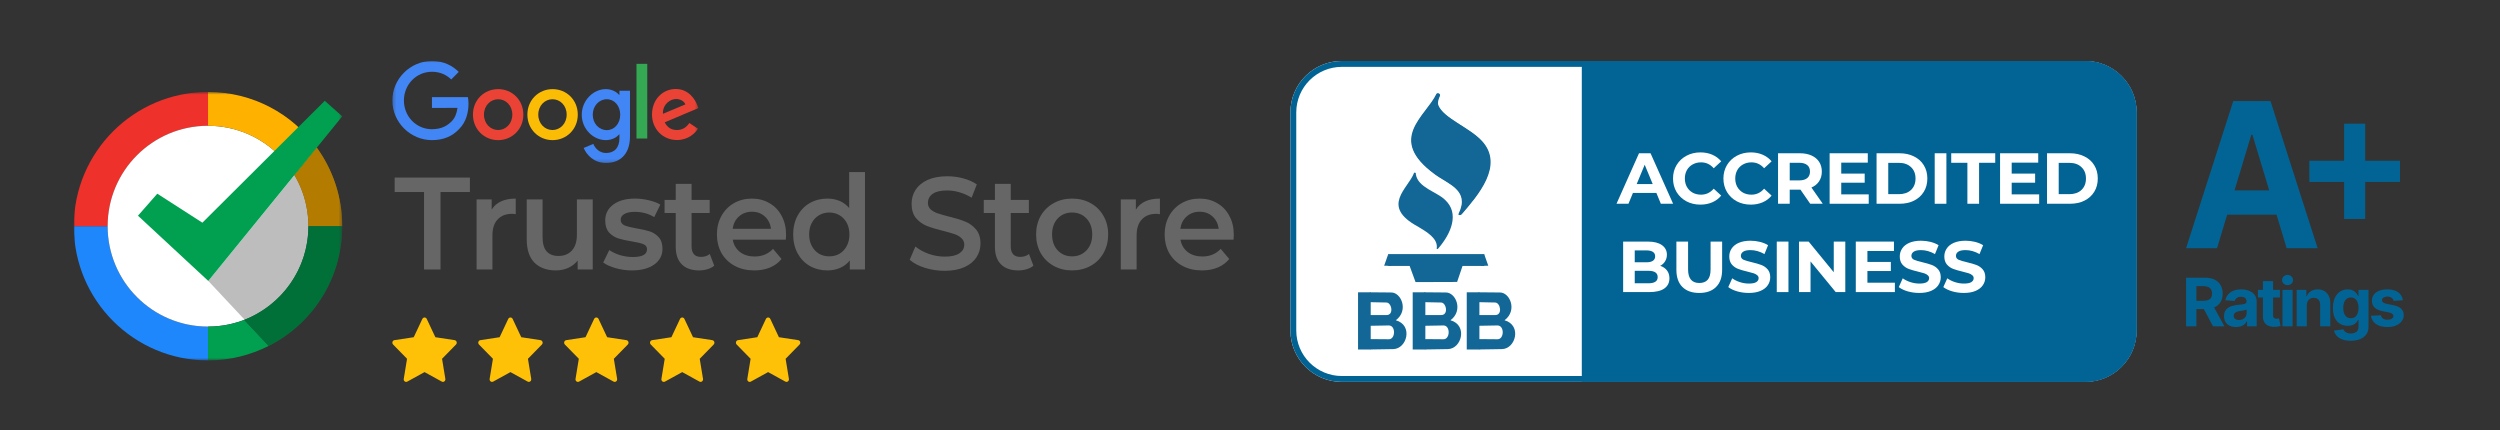 <svg width="779" height="134" viewBox="0 0 779 134" fill="none" xmlns="http://www.w3.org/2000/svg">
<rect x="0" y="0" width="779" height="134" fill="#333333" stroke="none"/>
<path d="M132.133 59.834H122.977V55.334H146.42V59.834H137.264V83.974H132.133V59.834Z" fill="#666666"/>
<path d="M153.203 65.317C154.624 63.025 157.124 61.88 160.702 61.88V66.749C160.281 66.667 159.899 66.626 159.557 66.626C157.636 66.626 156.137 67.213 155.058 68.385C153.979 69.531 153.44 71.195 153.44 73.377V83.974H148.507V62.125H153.203V65.317Z" fill="#666666"/>
<path d="M184.694 62.125V83.974H179.997V81.192C179.208 82.174 178.222 82.938 177.038 83.483C175.854 84.002 174.577 84.26 173.209 84.26C170.394 84.26 168.171 83.456 166.54 81.847C164.935 80.21 164.132 77.796 164.132 74.605V62.125H169.065V73.909C169.065 75.873 169.487 77.346 170.328 78.328C171.197 79.282 172.42 79.76 173.999 79.76C175.762 79.76 177.156 79.201 178.182 78.082C179.235 76.937 179.761 75.3 179.761 73.172V62.125H184.694Z" fill="#666666"/>
<path d="M196.876 84.26C195.166 84.26 193.495 84.029 191.864 83.565C190.233 83.101 188.93 82.515 187.957 81.806L189.851 77.919C190.798 78.573 191.93 79.105 193.245 79.515C194.587 79.896 195.903 80.087 197.192 80.087C200.139 80.087 201.612 79.282 201.612 77.673C201.612 76.91 201.231 76.377 200.467 76.078C199.731 75.778 198.534 75.491 196.876 75.218C195.139 74.945 193.719 74.632 192.614 74.277C191.535 73.922 190.588 73.309 189.772 72.436C188.983 71.536 188.588 70.295 188.588 68.713C188.588 66.64 189.417 64.99 191.075 63.762C192.758 62.508 195.021 61.88 197.863 61.88C199.31 61.88 200.757 62.057 202.204 62.412C203.651 62.739 204.835 63.189 205.756 63.762L203.862 67.649C202.072 66.558 200.06 66.013 197.823 66.013C196.376 66.013 195.271 66.244 194.508 66.708C193.771 67.145 193.403 67.731 193.403 68.468C193.403 69.285 193.798 69.872 194.587 70.227C195.403 70.554 196.652 70.868 198.336 71.168C200.02 71.44 201.401 71.754 202.48 72.109C203.559 72.463 204.48 73.063 205.243 73.909C206.032 74.755 206.427 75.955 206.427 77.51C206.427 79.555 205.572 81.192 203.862 82.42C202.151 83.647 199.823 84.26 196.876 84.26Z" fill="#666666"/>
<path d="M222.555 82.787C221.976 83.279 221.266 83.647 220.424 83.892C219.608 84.138 218.739 84.26 217.819 84.26C215.503 84.26 213.714 83.633 212.451 82.378C211.188 81.124 210.557 79.296 210.557 76.896V66.381H207.084V62.289H210.557V57.297H215.49V62.289H221.134V66.381H215.49V76.773C215.49 77.837 215.74 78.655 216.24 79.228C216.74 79.774 217.463 80.046 218.411 80.046C219.516 80.046 220.437 79.746 221.173 79.146L222.555 82.787Z" fill="#666666"/>
<path d="M244.942 73.172C244.942 73.527 244.915 74.032 244.863 74.686H228.326C228.616 76.296 229.366 77.578 230.576 78.532C231.813 79.46 233.339 79.924 235.154 79.924C237.47 79.924 239.377 79.132 240.877 77.55L243.521 80.701C242.574 81.874 241.377 82.76 239.93 83.36C238.482 83.96 236.851 84.26 235.036 84.26C232.72 84.26 230.681 83.783 228.919 82.829C227.156 81.874 225.787 80.551 224.814 78.86C223.867 77.141 223.393 75.205 223.393 73.05C223.393 70.922 223.854 69.013 224.775 67.322C225.722 65.603 227.024 64.267 228.682 63.312C230.339 62.358 232.208 61.88 234.286 61.88C236.338 61.88 238.167 62.358 239.772 63.312C241.403 64.24 242.666 65.562 243.56 67.281C244.481 68.972 244.942 70.936 244.942 73.172ZM234.286 65.972C232.707 65.972 231.366 66.463 230.26 67.445C229.182 68.399 228.524 69.681 228.287 71.29H240.245C240.035 69.708 239.39 68.426 238.312 67.445C237.233 66.463 235.891 65.972 234.286 65.972Z" fill="#666666"/>
<path d="M269.532 53.615V83.974H264.796V81.151C263.981 82.188 262.968 82.965 261.757 83.483C260.573 84.002 259.258 84.26 257.811 84.26C255.785 84.26 253.956 83.797 252.325 82.87C250.72 81.942 249.457 80.633 248.536 78.942C247.615 77.223 247.155 75.259 247.155 73.05C247.155 70.84 247.615 68.89 248.536 67.199C249.457 65.508 250.72 64.198 252.325 63.271C253.956 62.344 255.785 61.88 257.811 61.88C259.205 61.88 260.481 62.125 261.639 62.616C262.796 63.108 263.783 63.844 264.599 64.826V53.615H269.532ZM258.403 79.882C259.587 79.882 260.652 79.61 261.6 79.064C262.546 78.492 263.296 77.687 263.849 76.65C264.401 75.614 264.678 74.414 264.678 73.05C264.678 71.686 264.401 70.486 263.849 69.449C263.296 68.413 262.546 67.622 261.6 67.076C260.652 66.503 259.587 66.217 258.403 66.217C257.219 66.217 256.153 66.503 255.206 67.076C254.259 67.622 253.509 68.413 252.956 69.449C252.404 70.486 252.128 71.686 252.128 73.05C252.128 74.414 252.404 75.614 252.956 76.65C253.509 77.687 254.259 78.492 255.206 79.064C256.153 79.61 257.219 79.882 258.403 79.882Z" fill="#666666"/>
<path d="M294.352 84.383C292.221 84.383 290.156 84.07 288.156 83.442C286.183 82.815 284.617 81.983 283.46 80.946L285.236 76.814C286.367 77.741 287.748 78.505 289.38 79.105C291.037 79.678 292.695 79.965 294.352 79.965C296.405 79.965 297.931 79.623 298.93 78.942C299.956 78.26 300.47 77.359 300.47 76.241C300.47 75.423 300.18 74.754 299.601 74.236C299.049 73.691 298.338 73.268 297.47 72.968C296.602 72.668 295.418 72.327 293.918 71.945C291.813 71.427 290.103 70.909 288.788 70.39C287.498 69.872 286.38 69.067 285.433 67.976C284.512 66.858 284.052 65.358 284.052 63.476C284.052 61.894 284.459 60.462 285.275 59.179C286.117 57.87 287.367 56.834 289.024 56.07C290.708 55.306 292.761 54.924 295.181 54.924C296.865 54.924 298.523 55.142 300.154 55.579C301.785 56.015 303.193 56.643 304.377 57.461L302.759 61.594C301.549 60.857 300.285 60.298 298.97 59.916C297.654 59.534 296.378 59.343 295.142 59.343C293.116 59.343 291.603 59.698 290.603 60.407C289.63 61.116 289.143 62.057 289.143 63.23C289.143 64.048 289.419 64.717 289.972 65.235C290.55 65.753 291.274 66.162 292.142 66.462C293.01 66.762 294.194 67.103 295.694 67.485C297.746 67.976 299.43 68.495 300.746 69.04C302.061 69.558 303.179 70.363 304.1 71.454C305.048 72.545 305.521 74.018 305.521 75.873C305.521 77.455 305.1 78.887 304.258 80.169C303.443 81.451 302.193 82.474 300.509 83.238C298.825 84.002 296.773 84.383 294.352 84.383Z" fill="#666666"/>
<path d="M322.014 82.787C321.435 83.279 320.725 83.647 319.883 83.892C319.068 84.138 318.199 84.26 317.278 84.26C314.963 84.26 313.174 83.633 311.911 82.378C310.648 81.124 310.016 79.296 310.016 76.896V66.381H306.543V62.289H310.016V57.297H314.95V62.289H320.594V66.381H314.95V76.773C314.95 77.837 315.2 78.655 315.7 79.228C316.2 79.774 316.923 80.046 317.87 80.046C318.975 80.046 319.896 79.746 320.633 79.146L322.014 82.787Z" fill="#666666"/>
<path d="M334.061 84.26C331.93 84.26 330.009 83.783 328.299 82.829C326.589 81.874 325.247 80.551 324.274 78.86C323.327 77.141 322.853 75.205 322.853 73.05C322.853 70.895 323.327 68.972 324.274 67.281C325.247 65.59 326.589 64.267 328.299 63.312C330.009 62.358 331.93 61.88 334.061 61.88C336.219 61.88 338.153 62.358 339.863 63.312C341.573 64.267 342.902 65.59 343.849 67.281C344.823 68.972 345.309 70.895 345.309 73.05C345.309 75.205 344.823 77.141 343.849 78.86C342.902 80.551 341.573 81.874 339.863 82.829C338.153 83.783 336.219 84.26 334.061 84.26ZM334.061 79.882C335.877 79.882 337.376 79.255 338.561 78C339.745 76.746 340.337 75.095 340.337 73.05C340.337 71.004 339.745 69.354 338.561 68.099C337.376 66.844 335.877 66.217 334.061 66.217C332.246 66.217 330.746 66.844 329.562 68.099C328.405 69.354 327.826 71.004 327.826 73.05C327.826 75.095 328.405 76.746 329.562 78C330.746 79.255 332.246 79.882 334.061 79.882Z" fill="#666666"/>
<path d="M353.934 65.317C355.355 63.025 357.854 61.88 361.433 61.88V66.749C361.012 66.667 360.63 66.626 360.288 66.626C358.368 66.626 356.868 67.213 355.789 68.385C354.71 69.531 354.171 71.195 354.171 73.377V83.974H349.238V62.125H353.934V65.317Z" fill="#666666"/>
<path d="M384.448 73.172C384.448 73.527 384.421 74.032 384.369 74.686H367.832C368.121 76.296 368.872 77.578 370.082 78.532C371.318 79.46 372.845 79.924 374.66 79.924C376.975 79.924 378.883 79.132 380.382 77.55L383.027 80.701C382.08 81.874 380.882 82.76 379.435 83.36C377.988 83.96 376.357 84.26 374.542 84.26C372.226 84.26 370.187 83.783 368.424 82.829C366.661 81.874 365.293 80.551 364.32 78.86C363.373 77.141 362.899 75.205 362.899 73.05C362.899 70.922 363.359 69.013 364.28 67.322C365.228 65.603 366.53 64.267 368.187 63.312C369.845 62.358 371.713 61.88 373.792 61.88C375.844 61.88 377.673 62.358 379.278 63.312C380.909 64.24 382.172 65.562 383.066 67.281C383.987 68.972 384.448 70.936 384.448 73.172ZM373.792 65.972C372.213 65.972 370.871 66.463 369.766 67.445C368.687 68.399 368.029 69.681 367.793 71.29H379.751C379.541 69.708 378.896 68.426 377.817 67.445C376.738 66.463 375.396 65.972 373.792 65.972Z" fill="#666666"/>
<mask id="mask0_2097_625" style="mask-type:luminance" maskUnits="userSpaceOnUse" x="122" y="19" width="96" height="32">
<path d="M217.598 19H122.253V50.789H217.598V19Z" fill="white"/>
</mask>
<g mask="url(#mask0_2097_625)">
<path d="M163.074 35.717C163.074 40.3 159.537 43.665 155.222 43.665C150.907 43.665 147.37 40.3 147.37 35.717C147.37 31.098 150.907 27.769 155.222 27.769C159.537 27.769 163.074 31.098 163.074 35.717ZM159.643 35.717C159.643 32.853 157.591 30.919 155.222 30.919C152.852 30.919 150.801 32.889 150.801 35.717C150.801 38.545 152.852 40.515 155.222 40.515C157.591 40.515 159.643 38.545 159.643 35.717Z" fill="#EA4335"/>
<path d="M180.038 35.717C180.038 40.3 176.501 43.665 172.186 43.665C167.87 43.665 164.333 40.3 164.333 35.717C164.333 31.134 167.87 27.769 172.186 27.769C176.501 27.769 180.038 31.098 180.038 35.717ZM176.572 35.717C176.572 32.853 174.52 30.919 172.15 30.919C169.78 30.919 167.729 32.889 167.729 35.717C167.729 38.545 169.78 40.515 172.15 40.515C174.52 40.515 176.572 38.545 176.572 35.717Z" fill="#FBBC05"/>
<path d="M196.303 28.27V42.518C196.303 48.389 192.873 50.787 188.841 50.787C185.021 50.787 182.758 48.209 181.874 46.097L184.88 44.844C185.411 46.133 186.719 47.672 188.841 47.672C191.423 47.672 193.014 46.062 193.014 43.019V41.873H192.908C192.13 42.84 190.645 43.663 188.77 43.663C184.845 43.663 181.273 40.191 181.273 35.752C181.273 31.277 184.88 27.769 188.77 27.769C190.645 27.769 192.13 28.628 192.908 29.559H193.014V28.27H196.303ZM193.262 35.752C193.262 32.959 191.423 30.919 189.088 30.919C186.719 30.919 184.703 32.959 184.703 35.752C184.703 38.508 186.684 40.549 189.088 40.549C191.423 40.549 193.262 38.508 193.262 35.752Z" fill="#4285F4"/>
<path d="M201.686 19.895V43.164H198.326V19.895H201.686Z" fill="#34A853"/>
<path d="M214.804 38.33L217.492 40.12C216.643 41.409 214.557 43.629 210.949 43.629C206.492 43.629 203.167 40.156 203.167 35.68C203.167 30.954 206.527 27.732 210.56 27.732C214.627 27.732 216.608 31.026 217.28 32.78L217.634 33.675L207.129 38.115C207.942 39.726 209.18 40.514 210.949 40.514C212.682 40.514 213.884 39.655 214.804 38.33ZM206.563 35.466L213.566 32.53C213.177 31.527 212.01 30.847 210.666 30.847C208.897 30.847 206.456 32.422 206.563 35.466Z" fill="#EA4335"/>
<path d="M134.595 33.642V30.276H145.806C145.912 30.849 145.983 31.565 145.983 32.317C145.983 34.859 145.311 37.973 143.083 40.193C140.961 42.448 138.203 43.665 134.595 43.665C127.911 43.665 122.253 38.116 122.253 31.315C122.253 24.513 127.911 19 134.595 19C138.309 19 140.961 20.468 142.942 22.401L140.608 24.764C139.193 23.403 137.248 22.365 134.595 22.365C129.68 22.365 125.86 26.374 125.86 31.315C125.86 36.255 129.68 40.264 134.595 40.264C137.778 40.264 139.582 38.975 140.749 37.794C141.704 36.828 142.305 35.467 142.553 33.606L134.595 33.642Z" fill="#4285F4"/>
</g>
<path d="M141.677 105.993L135.66 105.077L132.97 99.365C132.896 99.209 132.775 99.082 132.626 99.005C132.251 98.812 131.796 98.973 131.609 99.365L128.919 105.077L122.902 105.993C122.736 106.018 122.584 106.1 122.468 106.224C122.328 106.375 122.25 106.579 122.253 106.79C122.256 107 122.338 107.201 122.482 107.349L126.836 111.795L125.807 118.072C125.783 118.218 125.799 118.369 125.852 118.506C125.905 118.643 125.994 118.762 126.109 118.849C126.223 118.936 126.359 118.988 126.5 118.999C126.641 119.009 126.782 118.978 126.907 118.909L132.289 115.945L137.672 118.909C137.818 118.991 137.989 119.018 138.153 118.988C138.565 118.914 138.842 118.504 138.771 118.072L137.743 111.795L142.096 107.349C142.215 107.227 142.293 107.068 142.317 106.894C142.381 106.46 142.092 106.058 141.677 105.993Z" fill="#FFC107"/>
<path d="M168.44 105.993L162.423 105.077L159.733 99.365C159.66 99.209 159.539 99.082 159.389 99.005C159.015 98.812 158.56 98.973 158.373 99.365L155.683 105.077L149.665 105.993C149.499 106.018 149.348 106.1 149.232 106.224C149.091 106.375 149.014 106.579 149.017 106.79C149.019 107 149.102 107.201 149.246 107.349L153.599 111.795L152.571 118.072C152.547 118.218 152.562 118.369 152.615 118.506C152.669 118.643 152.757 118.762 152.872 118.849C152.987 118.936 153.122 118.988 153.263 118.999C153.404 119.009 153.546 118.978 153.671 118.909L159.053 115.945L164.435 118.909C164.582 118.991 164.753 119.018 164.916 118.988C165.328 118.914 165.606 118.504 165.535 118.072L164.506 111.795L168.86 107.349C168.978 107.227 169.057 107.068 169.08 106.894C169.144 106.46 168.855 106.058 168.44 105.993Z" fill="#FFC107"/>
<path d="M195.204 105.993L189.186 105.077L186.496 99.365C186.423 99.209 186.302 99.082 186.153 99.005C185.778 98.812 185.323 98.973 185.136 99.365L182.446 105.077L176.429 105.993C176.263 106.018 176.111 106.1 175.995 106.224C175.855 106.375 175.777 106.579 175.78 106.79C175.783 107 175.865 107.201 176.009 107.349L180.363 111.795L179.334 118.072C179.31 118.218 179.326 118.369 179.379 118.506C179.432 118.643 179.521 118.762 179.635 118.849C179.75 118.936 179.885 118.988 180.027 118.999C180.168 119.009 180.309 118.978 180.434 118.909L185.816 115.945L191.198 118.909C191.345 118.991 191.516 119.018 191.679 118.988C192.092 118.914 192.369 118.504 192.298 118.072L191.269 111.795L195.623 107.349C195.742 107.227 195.82 107.068 195.843 106.894C195.908 106.46 195.618 106.058 195.204 105.993Z" fill="#FFC107"/>
<path d="M221.967 105.993L215.95 105.077L213.26 99.365C213.187 99.209 213.065 99.082 212.916 99.005C212.542 98.812 212.087 98.973 211.899 99.365L209.21 105.077L203.192 105.993C203.026 106.018 202.875 106.1 202.758 106.224C202.618 106.375 202.541 106.579 202.544 106.79C202.546 107 202.629 107.201 202.773 107.349L207.126 111.795L206.098 118.072C206.074 118.218 206.089 118.369 206.142 118.506C206.196 118.643 206.284 118.762 206.399 118.849C206.513 118.936 206.649 118.988 206.79 118.999C206.931 119.009 207.072 118.978 207.197 118.909L212.58 115.945L217.962 118.909C218.109 118.991 218.28 119.018 218.443 118.988C218.855 118.914 219.133 118.504 219.061 118.072L218.033 111.795L222.387 107.349C222.505 107.227 222.583 107.068 222.607 106.894C222.671 106.46 222.382 106.058 221.967 105.993Z" fill="#FFC107"/>
<path d="M248.731 105.993L242.713 105.077L240.023 99.365C239.95 99.209 239.829 99.082 239.68 99.005C239.305 98.812 238.85 98.973 238.663 99.365L235.973 105.077L229.956 105.993C229.79 106.018 229.638 106.1 229.522 106.224C229.382 106.375 229.304 106.579 229.307 106.79C229.31 107 229.392 107.201 229.536 107.349L233.89 111.795L232.861 118.072C232.837 118.218 232.853 118.369 232.906 118.506C232.959 118.643 233.048 118.762 233.162 118.849C233.277 118.936 233.412 118.988 233.554 118.999C233.695 119.009 233.836 118.978 233.961 118.909L239.343 115.945L244.725 118.909C244.872 118.991 245.043 119.018 245.206 118.988C245.619 118.914 245.896 118.504 245.825 118.072L244.797 111.795L249.15 107.349C249.269 107.227 249.347 107.068 249.37 106.894C249.435 106.46 249.145 106.058 248.731 105.993Z" fill="#FFC107"/>
<mask id="mask1_2097_625" style="mask-type:luminance" maskUnits="userSpaceOnUse" x="23" y="28" width="84" height="85">
<path d="M106.636 28.652H23V112.307H106.636V28.652Z" fill="white"/>
</mask>
<g mask="url(#mask1_2097_625)">
<path d="M33.538 70.477H23C23 93.566 41.734 112.305 64.818 112.305V101.764C47.589 101.764 33.538 87.794 33.538 70.477Z" fill="#1F87FC"/>
<path d="M64.818 39.192V28.652C41.734 28.652 23 47.39 23 70.479H33.538C33.538 53.246 47.589 39.192 64.818 39.192Z" fill="#EE312A"/>
<path d="M64.816 101.764C82.091 101.764 96.096 87.757 96.096 70.478C96.096 53.198 82.091 39.19 64.816 39.19C47.541 39.19 33.536 53.198 33.536 70.478C33.536 87.757 47.541 101.764 64.816 101.764Z" fill="white"/>
<path d="M64.82 28.652V39.192C76.278 39.192 86.314 45.383 91.751 54.585L98.692 46.052C91.165 35.511 78.787 28.652 64.82 28.652Z" fill="#FFB100"/>
<path d="M64.82 101.768V112.308C71.678 112.308 78.034 110.635 83.722 107.791L76.111 99.676C72.682 101.015 68.835 101.768 64.82 101.768Z" fill="#00A050"/>
<path opacity="0.26" d="M96.105 70.478C96.105 64.706 94.517 59.268 91.756 54.584L64.909 87.543L76.2 99.59C87.826 95.156 96.105 83.779 96.105 70.478Z" fill="black"/>
<path d="M106.638 70.476C106.638 61.358 103.71 52.909 98.692 45.965L91.751 54.582C94.511 59.267 96.1 64.704 96.1 70.476H106.638Z" fill="#FFB100"/>
<path opacity="0.3" d="M106.638 70.476C106.638 61.358 103.71 52.909 98.692 45.965L91.751 54.582C94.511 59.267 96.1 64.704 96.1 70.476H106.638Z" fill="black"/>
<path d="M106.632 70.477H96.094C96.094 83.778 87.814 95.072 76.105 99.672L83.716 107.787C97.348 100.927 106.632 86.79 106.632 70.477Z" fill="#00A050"/>
<path opacity="0.3" d="M106.632 70.477H96.094C96.094 83.778 87.814 95.072 76.105 99.672L83.716 107.787C97.348 100.927 106.632 86.79 106.632 70.477Z" fill="black"/>
<path d="M42.99 67.215L49.012 60.355L63.063 69.39L101.201 31.41L106.637 36.263L64.903 87.543L42.99 67.215Z" fill="#00A050"/>
</g>
<path d="M402.08 35.055C402.08 26.188 409.266 19 418.131 19H649.732C658.596 19 665.782 26.188 665.782 35.055V102.945C665.782 111.812 658.596 119 649.732 119H418.131C409.266 119 402.08 111.812 402.08 102.945V35.055Z" fill="white"/>
<path fill-rule="evenodd" clip-rule="evenodd" d="M649.732 20.835H418.131C410.279 20.835 403.915 27.201 403.915 35.055V102.945C403.915 110.799 410.279 117.165 418.131 117.165H649.732C657.58 117.165 663.945 110.799 663.945 102.945V35.055C663.945 27.201 657.58 20.835 649.732 20.835ZM418.131 19C409.266 19 402.08 26.188 402.08 35.055V102.945C402.08 111.812 409.266 119 418.131 119H649.732C658.596 119 665.782 111.812 665.782 102.945V35.055C665.782 26.188 658.596 19 649.732 19H418.131Z" fill="#016394"/>
<path fill-rule="evenodd" clip-rule="evenodd" d="M447.599 29.239C444.191 36.367 432.041 43.281 447.024 54.268C451.152 57.349 458.08 59.225 454.547 66.49C454.231 67.045 454.781 67.198 455.272 66.782C460.333 60.887 468.565 51.561 461.633 43.967C457.692 39.679 449.619 36.865 448.007 32.792C447.695 32.004 448.04 30.865 448.474 29.965C448.819 29.129 447.786 28.909 447.603 29.236L447.599 29.239Z" fill="#136796"/>
<path fill-rule="evenodd" clip-rule="evenodd" d="M447.786 29.239C444.375 36.367 432.225 43.281 447.207 54.268C451.335 57.349 458.263 59.225 454.73 66.49C454.414 67.045 454.964 67.198 455.455 66.782C460.517 60.887 468.748 51.561 461.816 43.967C457.876 39.679 449.802 36.865 448.19 32.792C447.882 32.004 448.224 30.865 448.657 29.965C449.003 29.129 447.97 28.912 447.786 29.239Z" fill="#136796"/>
<path fill-rule="evenodd" clip-rule="evenodd" d="M440.6 53.911C438.848 58.708 429.995 64.228 441.813 70.596C444.558 72.238 448.074 74.293 447.695 77.3C447.549 77.683 447.895 77.737 448.153 77.426C452.044 72.924 454.976 66.52 450.202 62.205C447.711 59.777 441.813 58.453 441.175 54.308C441.321 53.74 440.68 53.686 440.596 53.914L440.6 53.911Z" fill="#136796"/>
<path d="M432.582 79.176H462.458V82.866H432.582V79.176Z" fill="#136796"/>
<path fill-rule="evenodd" clip-rule="evenodd" d="M432.616 79.074L431.298 82.802L433.56 82.834L432.616 79.074ZM462.429 79.074L463.749 82.802L461.487 82.834L462.429 79.074ZM438.88 81.875L441.084 87.901L454.035 87.856L456.063 81.875H438.88Z" fill="#136796"/>
<path fill-rule="evenodd" clip-rule="evenodd" d="M444.083 91.08L450.469 91.136C453.639 91.05 456.064 96.736 451.969 99.791C457.43 101.327 455.459 108.768 451.081 108.782L444.029 108.895L443.033 105.655L449.752 105.711C451.881 105.773 452.014 101.45 449.807 101.41L443.646 101.523L443.475 98.172H448.973C451.477 98.277 450.698 94.26 449.028 94.263L443.533 94.15L442.979 91.637L444.083 91.08Z" fill="#136796"/>
<path d="M457.038 91.082H460.983V108.908H457.038V91.082Z" fill="#136796"/>
<path fill-rule="evenodd" clip-rule="evenodd" d="M460.929 91.08L467.315 91.136C470.485 91.05 472.91 96.736 468.815 99.791C474.276 101.327 472.306 108.768 467.928 108.782L460.875 108.895L459.875 105.655L466.594 105.711C468.723 105.773 468.861 101.45 466.649 101.41L460.488 101.523L460.321 98.172H465.816C468.319 98.277 467.544 94.26 465.874 94.263L460.375 94.15L459.821 91.637L460.929 91.08Z" fill="#136796"/>
<path d="M492.888 19H649.732C658.596 19 665.782 26.188 665.782 35.055V102.945C665.782 111.812 658.596 119 649.732 119H492.888V19Z" fill="#026495"/>
<path d="M516.129 60.119H508.822L507.431 63.491H503.703L510.714 47.757H514.309L521.34 63.491H517.52L516.129 60.119ZM514.983 57.355L512.488 51.331L509.993 57.355H514.983Z" fill="white"/>
<path d="M529.834 63.761C528.23 63.761 526.776 63.416 525.473 62.727C524.185 62.023 523.165 61.056 522.415 59.827C521.682 58.583 521.315 57.182 521.315 55.624C521.315 54.066 521.682 52.672 522.415 51.443C523.165 50.199 524.185 49.233 525.473 48.544C526.776 47.839 528.239 47.487 529.855 47.487C531.217 47.487 532.446 47.727 533.542 48.206C534.65 48.686 535.579 49.375 536.328 50.274L533.991 52.432C532.925 51.203 531.609 50.589 530.034 50.589C529.059 50.589 528.193 50.806 527.426 51.241C526.664 51.66 526.064 52.252 525.631 53.017C525.21 53.781 525.002 54.65 525.002 55.624C525.002 56.598 525.21 57.467 525.631 58.231C526.064 58.995 526.664 59.595 527.426 60.029C528.193 60.449 529.059 60.659 530.034 60.659C531.609 60.659 532.925 60.037 533.991 58.793L536.328 60.951C535.579 61.865 534.65 62.562 533.542 63.041C532.433 63.521 531.196 63.761 529.834 63.761Z" fill="white"/>
<path d="M545.535 63.761C543.931 63.761 542.477 63.416 541.173 62.727C539.886 62.023 538.87 61.056 538.12 59.827C537.387 58.583 537.016 57.182 537.016 55.624C537.016 54.066 537.387 52.672 538.12 51.443C538.87 50.199 539.886 49.233 541.173 48.544C542.477 47.839 543.939 47.487 545.556 47.487C546.922 47.487 548.151 47.727 549.242 48.206C550.35 48.686 551.279 49.375 552.029 50.274L549.692 52.432C548.63 51.203 547.309 50.589 545.739 50.589C544.764 50.589 543.893 50.806 543.131 51.241C542.365 51.66 541.765 52.252 541.332 53.017C540.915 53.781 540.703 54.65 540.703 55.624C540.703 56.598 540.915 57.467 541.332 58.231C541.765 58.995 542.365 59.595 543.131 60.029C543.893 60.449 544.764 60.659 545.739 60.659C547.309 60.659 548.63 60.037 549.692 58.793L552.029 60.951C551.279 61.865 550.35 62.562 549.242 63.041C548.134 63.521 546.897 63.761 545.535 63.761Z" fill="white"/>
<path d="M564.06 63.491L561.027 59.108H557.678V63.491H554.037V47.757H560.848C562.239 47.757 563.447 47.989 564.464 48.454C565.497 48.918 566.292 49.578 566.846 50.432C567.4 51.286 567.68 52.297 567.68 53.466C567.68 54.635 567.392 55.646 566.826 56.5C566.272 57.34 565.476 57.984 564.443 58.433L567.971 63.491H564.06ZM563.993 53.466C563.993 52.582 563.71 51.908 563.139 51.443C562.568 50.964 561.739 50.724 560.644 50.724H557.678V56.208H560.644C561.739 56.208 562.568 55.968 563.139 55.489C563.71 55.009 563.993 54.335 563.993 53.466Z" fill="white"/>
<path d="M582.293 60.569V63.491H570.112V47.757H582.001V50.679H573.732V54.095H581.035V56.928H573.732V60.569H582.293Z" fill="white"/>
<path d="M584.738 47.757H591.887C593.595 47.757 595.098 48.087 596.402 48.746C597.723 49.39 598.739 50.304 599.46 51.488C600.193 52.672 600.56 54.05 600.56 55.624C600.56 57.197 600.193 58.576 599.46 59.76C598.739 60.943 597.723 61.865 596.402 62.524C595.098 63.169 593.595 63.491 591.887 63.491H584.738V47.757ZM591.707 60.501C593.278 60.501 594.532 60.067 595.461 59.198C596.402 58.313 596.877 57.122 596.877 55.624C596.877 54.125 596.402 52.941 595.461 52.072C594.532 51.188 593.278 50.746 591.707 50.746H588.379V60.501H591.707Z" fill="white"/>
<path d="M602.855 47.757H606.496V63.491H602.855V47.757Z" fill="white"/>
<path d="M613.04 50.724H608.004V47.757H621.713V50.724H616.681V63.491H613.04V50.724Z" fill="white"/>
<path d="M635.402 60.569V63.491H623.221V47.757H635.11V50.679H626.841V54.095H634.144V56.928H626.841V60.569H635.402Z" fill="white"/>
<path d="M637.851 47.757H644.995C646.703 47.757 648.207 48.087 649.511 48.746C650.831 49.39 651.848 50.304 652.568 51.488C653.302 52.672 653.668 54.05 653.668 55.624C653.668 57.197 653.302 58.576 652.568 59.76C651.848 60.943 650.831 61.865 649.511 62.524C648.207 63.169 646.703 63.491 644.995 63.491H637.851V47.757ZM644.816 60.501C646.391 60.501 647.64 60.067 648.569 59.198C649.511 58.313 649.986 57.122 649.986 55.624C649.986 54.125 649.511 52.941 648.569 52.072C647.64 51.188 646.391 50.746 644.816 50.746H641.492V60.501H644.816Z" fill="white"/>
<path d="M517.32 82.832C518.216 83.117 518.92 83.596 519.432 84.271C519.941 84.93 520.195 85.747 520.195 86.72C520.195 88.099 519.657 89.163 518.578 89.912C517.512 90.647 515.954 91.014 513.904 91.014H505.769V75.28H513.455C515.371 75.28 516.841 75.647 517.858 76.381C518.891 77.115 519.407 78.112 519.407 79.37C519.407 80.135 519.22 80.817 518.845 81.416C518.487 82.015 517.979 82.487 517.32 82.832ZM509.385 78.022V81.731H513.005C513.904 81.731 514.583 81.573 515.05 81.259C515.512 80.944 515.746 80.48 515.746 79.865C515.746 79.251 515.512 78.794 515.05 78.494C514.583 78.179 513.904 78.022 513.005 78.022H509.385ZM513.634 88.272C514.592 88.272 515.312 88.114 515.791 87.8C516.283 87.485 516.533 86.998 516.533 86.338C516.533 85.035 515.567 84.383 513.634 84.383H509.385V88.272H513.634Z" fill="white"/>
<path d="M529.493 91.283C527.243 91.283 525.489 90.662 524.231 89.418C522.99 88.174 522.365 86.398 522.365 84.091V75.28H526.006V83.956C526.006 86.773 527.176 88.182 529.513 88.182C530.651 88.182 531.521 87.845 532.121 87.17C532.721 86.481 533.017 85.41 533.017 83.956V75.28H536.616V84.091C536.616 86.398 535.987 88.174 534.725 89.418C533.483 90.662 531.738 91.283 529.493 91.283Z" fill="white"/>
<path d="M544.931 91.283C543.689 91.283 542.481 91.119 541.311 90.789C540.161 90.444 539.232 90.002 538.528 89.463L539.761 86.72C540.436 87.215 541.24 87.612 542.165 87.912C543.093 88.212 544.022 88.361 544.951 88.361C545.989 88.361 546.751 88.212 547.247 87.912C547.738 87.597 547.988 87.185 547.988 86.676C547.988 86.301 547.838 85.994 547.538 85.754C547.251 85.499 546.88 85.297 546.414 85.147C545.964 84.998 545.351 84.832 544.572 84.653C543.373 84.368 542.389 84.083 541.627 83.799C540.865 83.514 540.202 83.057 539.648 82.427C539.111 81.798 538.84 80.959 538.84 79.91C538.84 78.996 539.086 78.172 539.582 77.438C540.078 76.688 540.819 76.097 541.806 75.662C542.81 75.228 544.031 75.01 545.468 75.01C546.472 75.01 547.455 75.13 548.413 75.37C549.371 75.61 550.213 75.954 550.929 76.404L549.809 79.168C548.355 78.344 546.901 77.932 545.447 77.932C544.431 77.932 543.673 78.097 543.177 78.427C542.698 78.756 542.46 79.191 542.46 79.73C542.46 80.27 542.735 80.674 543.289 80.944C543.86 81.199 544.722 81.453 545.876 81.708C547.072 81.993 548.055 82.278 548.817 82.562C549.584 82.847 550.233 83.297 550.775 83.911C551.329 84.525 551.604 85.357 551.604 86.406C551.604 87.305 551.35 88.129 550.842 88.878C550.346 89.612 549.596 90.197 548.592 90.632C547.588 91.066 546.368 91.283 544.931 91.283Z" fill="white"/>
<path d="M553.641 75.28H557.282V91.014H553.641V75.28Z" fill="white"/>
<path d="M574.995 75.28V91.014H572.004L564.164 81.461V91.014H560.569V75.28H563.576L571.4 84.832V75.28H574.995Z" fill="white"/>
<path d="M590.445 88.092V91.014H578.265V75.28H590.154V78.202H581.885V81.618H589.187V84.45H581.885V88.092H590.445Z" fill="white"/>
<path d="M598.06 91.283C596.819 91.283 595.611 91.119 594.444 90.789C593.29 90.444 592.361 90.002 591.657 89.463L592.895 86.72C593.565 87.215 594.369 87.612 595.298 87.912C596.227 88.212 597.156 88.361 598.085 88.361C599.118 88.361 599.881 88.212 600.376 87.912C600.872 87.597 601.118 87.185 601.118 86.676C601.118 86.301 600.968 85.994 600.668 85.754C600.385 85.499 600.01 85.297 599.543 85.147C599.097 84.998 598.481 84.832 597.702 84.653C596.502 84.368 595.523 84.083 594.757 83.799C593.994 83.514 593.336 83.057 592.782 82.427C592.241 81.798 591.97 80.959 591.97 79.91C591.97 78.996 592.22 78.172 592.716 77.438C593.207 76.688 593.949 76.097 594.94 75.662C595.944 75.228 597.165 75.01 598.602 75.01C599.606 75.01 600.585 75.13 601.547 75.37C602.505 75.61 603.342 75.954 604.063 76.404L602.938 79.168C601.484 78.344 600.031 77.932 598.577 77.932C597.56 77.932 596.802 78.097 596.311 78.427C595.832 78.756 595.59 79.191 595.59 79.73C595.59 80.27 595.869 80.674 596.423 80.944C596.99 81.199 597.852 81.453 599.006 81.708C600.205 81.993 601.184 82.278 601.951 82.562C602.713 82.847 603.363 83.297 603.905 83.911C604.459 84.525 604.738 85.357 604.738 86.406C604.738 87.305 604.48 88.129 603.971 88.878C603.476 89.612 602.73 90.197 601.726 90.632C600.722 91.066 599.502 91.283 598.06 91.283Z" fill="white"/>
<path d="M611.944 91.283C610.699 91.283 609.495 91.119 608.324 90.789C607.171 90.444 606.242 90.002 605.538 89.463L606.775 86.72C607.45 87.215 608.249 87.612 609.178 87.912C610.107 88.212 611.036 88.361 611.965 88.361C612.998 88.361 613.765 88.212 614.256 87.912C614.752 87.597 614.998 87.185 614.998 86.676C614.998 86.301 614.848 85.994 614.548 85.754C614.265 85.499 613.89 85.297 613.427 85.147C612.978 84.998 612.361 84.832 611.582 84.653C610.387 84.368 609.403 84.083 608.641 83.799C607.875 83.514 607.216 83.057 606.662 82.427C606.121 81.798 605.854 80.959 605.854 79.91C605.854 78.996 606.1 78.172 606.596 77.438C607.087 76.688 607.829 76.097 608.82 75.662C609.824 75.228 611.045 75.01 612.482 75.01C613.486 75.01 614.469 75.13 615.427 75.37C616.385 75.61 617.222 75.954 617.943 76.404L616.818 79.168C615.364 78.344 613.911 77.932 612.461 77.932C611.44 77.932 610.682 78.097 610.191 78.427C609.712 78.756 609.47 79.191 609.47 79.73C609.47 80.27 609.749 80.674 610.303 80.944C610.87 81.199 611.732 81.453 612.886 81.708C614.086 81.993 615.065 82.278 615.831 82.562C616.593 82.847 617.247 83.297 617.785 83.911C618.339 84.525 618.618 85.357 618.618 86.406C618.618 87.305 618.364 88.129 617.851 88.878C617.36 89.612 616.61 90.197 615.606 90.632C614.602 91.066 613.382 91.283 611.944 91.283Z" fill="white"/>
<path d="M690.831 77.333H681.183L695.884 31.5H707.489L722.169 77.333H712.522L701.853 41.974H701.52L690.831 77.333ZM690.227 59.318H713.017V66.882H690.227V59.318Z" fill="#026495"/>
<path d="M747.834 56.684H736.991V68.224H730.434V56.684H719.591V50.09H730.434V38.551H736.991V50.09H747.834V56.684Z" fill="#026495"/>
<path d="M681.183 101.684V86.532H687.161C688.302 86.532 689.281 86.737 690.089 87.146C690.901 87.551 691.522 88.125 691.943 88.87C692.372 89.61 692.589 90.48 692.589 91.482C692.589 92.488 692.372 93.353 691.939 94.078C691.506 94.798 690.876 95.351 690.052 95.735C689.231 96.12 688.24 96.312 687.077 96.312H683.078V93.738H686.561C687.173 93.738 687.681 93.654 688.085 93.487C688.49 93.319 688.789 93.067 688.985 92.732C689.189 92.397 689.289 91.98 689.289 91.482C689.289 90.979 689.189 90.555 688.985 90.209C688.789 89.864 688.485 89.603 688.077 89.425C687.673 89.243 687.161 89.151 686.544 89.151H684.386V101.684H681.183ZM689.364 94.789L693.13 101.684H689.593L685.911 94.789H689.364Z" fill="#026495"/>
<path d="M696.783 101.898C696.059 101.898 695.413 101.773 694.846 101.521C694.276 101.265 693.83 100.887 693.497 100.389C693.172 99.886 693.009 99.26 693.009 98.51C693.009 97.879 693.126 97.348 693.359 96.919C693.588 96.49 693.905 96.145 694.305 95.884C694.705 95.622 695.159 95.425 695.667 95.292C696.179 95.159 696.717 95.065 697.279 95.01C697.937 94.942 698.47 94.877 698.875 94.818C699.279 94.754 699.574 94.66 699.758 94.537C699.937 94.414 700.028 94.231 700.028 93.99V93.945C700.028 93.477 699.883 93.114 699.587 92.858C699.295 92.601 698.879 92.473 698.341 92.473C697.775 92.473 697.325 92.599 696.988 92.85C696.654 93.097 696.433 93.407 696.325 93.782L693.409 93.546C693.559 92.856 693.847 92.258 694.284 91.755C694.717 91.248 695.275 90.858 695.963 90.587C696.65 90.31 697.45 90.172 698.358 90.172C698.987 90.172 699.591 90.246 700.17 90.394C700.753 90.542 701.266 90.771 701.716 91.082C702.17 91.393 702.528 91.793 702.79 92.281C703.049 92.764 703.182 93.343 703.182 94.019V101.684H700.191V100.108H700.104C699.92 100.463 699.679 100.776 699.37 101.048C699.066 101.314 698.7 101.523 698.271 101.676C697.842 101.824 697.346 101.898 696.783 101.898ZM697.683 99.723C698.15 99.723 698.558 99.632 698.912 99.45C699.266 99.262 699.545 99.01 699.749 98.695C699.949 98.379 700.053 98.022 700.053 97.622V96.416C699.953 96.481 699.816 96.54 699.645 96.594C699.479 96.643 699.287 96.69 699.075 96.735C698.862 96.774 698.65 96.811 698.437 96.845C698.229 96.875 698.033 96.902 697.862 96.927C697.492 96.981 697.171 97.067 696.892 97.186C696.617 97.304 696.404 97.464 696.25 97.667C696.096 97.864 696.021 98.111 696.021 98.406C696.021 98.835 696.175 99.163 696.488 99.39C696.8 99.612 697.2 99.723 697.683 99.723Z" fill="#026495"/>
<path d="M710.418 90.32V92.688H703.578V90.32H710.418ZM705.131 87.597H708.281V98.192C708.281 98.483 708.327 98.71 708.414 98.873C708.501 99.03 708.626 99.141 708.785 99.206C708.947 99.27 709.135 99.302 709.347 99.302C709.493 99.302 709.643 99.289 709.789 99.265C709.939 99.235 710.051 99.213 710.13 99.198L710.626 101.543C710.468 101.593 710.247 101.649 709.96 101.713C709.672 101.783 709.326 101.824 708.918 101.839C708.156 101.869 707.493 101.768 706.918 101.536C706.352 101.304 705.91 100.944 705.594 100.456C705.281 99.968 705.123 99.351 705.131 98.606V87.597Z" fill="#026495"/>
<path d="M711.222 101.684V90.32H714.371V101.684H711.222ZM712.805 88.855C712.334 88.855 711.934 88.7 711.597 88.389C711.268 88.074 711.101 87.696 711.101 87.257C711.101 86.823 711.268 86.451 711.597 86.14C711.934 85.825 712.334 85.667 712.805 85.667C713.271 85.667 713.671 85.825 714 86.14C714.338 86.451 714.504 86.823 714.504 87.257C714.504 87.696 714.338 88.074 714 88.389C713.671 88.7 713.271 88.855 712.805 88.855Z" fill="#026495"/>
<path d="M718.795 95.114V101.684H715.646V90.32H718.649V92.325H718.783C719.033 91.664 719.457 91.141 720.049 90.757C720.64 90.367 721.357 90.172 722.198 90.172C722.99 90.172 723.677 90.345 724.265 90.69C724.848 91.035 725.306 91.528 725.631 92.17C725.956 92.806 726.118 93.565 726.118 94.448V101.684H722.969V95.01C722.973 94.315 722.794 93.772 722.436 93.383C722.078 92.988 721.582 92.791 720.949 92.791C720.524 92.791 720.149 92.882 719.824 93.065C719.503 93.248 719.253 93.514 719.07 93.864C718.895 94.209 718.803 94.626 718.795 95.114Z" fill="#026495"/>
<path d="M732.471 106.182C731.45 106.182 730.576 106.041 729.847 105.76C729.122 105.484 728.543 105.107 728.114 104.628C727.685 104.15 727.406 103.612 727.281 103.015L730.192 102.623C730.284 102.85 730.422 103.063 730.613 103.26C730.809 103.457 731.063 103.615 731.375 103.733C731.696 103.856 732.088 103.918 732.546 103.918C733.229 103.918 733.796 103.75 734.242 103.415C734.687 103.085 734.912 102.53 734.912 101.75V99.672H734.779C734.641 99.987 734.433 100.285 734.158 100.567C733.883 100.848 733.525 101.077 733.092 101.255C732.659 101.432 732.142 101.521 731.538 101.521C730.688 101.521 729.909 101.324 729.209 100.929C728.514 100.53 727.96 99.92 727.547 99.102C727.135 98.278 726.931 97.237 726.931 95.98C726.931 94.692 727.143 93.617 727.56 92.754C727.98 91.891 728.539 91.245 729.23 90.816C729.934 90.387 730.701 90.172 731.534 90.172C732.167 90.172 732.7 90.281 733.129 90.498C733.558 90.71 733.904 90.976 734.167 91.297C734.433 91.612 734.637 91.923 734.779 92.229H734.9V90.32H738.028V101.795C738.028 102.761 737.791 103.57 737.316 104.221C736.845 104.873 736.187 105.361 735.35 105.686C734.516 106.017 733.558 106.182 732.471 106.182ZM732.538 99.154C733.046 99.154 733.475 99.028 733.825 98.776C734.179 98.52 734.45 98.155 734.637 97.681C734.833 97.203 734.929 96.631 734.929 95.965C734.929 95.299 734.833 94.722 734.646 94.234C734.458 93.74 734.187 93.358 733.833 93.087C733.479 92.816 733.046 92.68 732.538 92.68C732.021 92.68 731.584 92.821 731.23 93.102C730.876 93.378 730.605 93.763 730.422 94.256C730.242 94.749 730.151 95.319 730.151 95.965C730.151 96.621 730.242 97.188 730.422 97.667C730.609 98.14 730.88 98.507 731.23 98.769C731.584 99.025 732.021 99.154 732.538 99.154Z" fill="#026495"/>
<path d="M748.738 93.561L745.851 93.738C745.801 93.492 745.697 93.27 745.535 93.072C745.372 92.87 745.156 92.71 744.889 92.591C744.631 92.468 744.314 92.406 743.952 92.406C743.464 92.406 743.052 92.51 742.715 92.717C742.381 92.919 742.215 93.191 742.215 93.531C742.215 93.802 742.323 94.032 742.54 94.219C742.756 94.406 743.127 94.557 743.656 94.67L745.71 95.085C746.818 95.311 747.639 95.676 748.184 96.18C748.726 96.683 748.997 97.343 748.997 98.162C748.997 98.907 748.776 99.56 748.338 100.123C747.905 100.685 747.305 101.124 746.547 101.44C745.793 101.75 744.922 101.906 743.935 101.906C742.431 101.906 741.236 101.593 740.34 100.966C739.453 100.335 738.932 99.477 738.782 98.392L741.882 98.229C741.973 98.688 742.202 99.037 742.561 99.279C742.923 99.516 743.381 99.635 743.944 99.635C744.498 99.635 744.939 99.528 745.277 99.316C745.614 99.099 745.789 98.821 745.793 98.48C745.789 98.194 745.668 97.96 745.431 97.778C745.193 97.59 744.831 97.447 744.335 97.348L742.369 96.956C741.261 96.735 740.432 96.35 739.89 95.802C739.353 95.255 739.086 94.557 739.086 93.708C739.086 92.979 739.282 92.35 739.678 91.822C740.074 91.294 740.636 90.888 741.357 90.601C742.082 90.315 742.927 90.172 743.898 90.172C745.335 90.172 746.464 90.475 747.289 91.082C748.118 91.689 748.601 92.515 748.738 93.561Z" fill="#026495"/>
<path d="M440.196 91.082H444.141V108.908H440.196V91.082Z" fill="#136796"/>
<path fill-rule="evenodd" clip-rule="evenodd" d="M427.056 91.08L433.442 91.136C436.613 91.05 439.037 96.736 434.943 99.791C440.405 101.327 438.433 108.768 434.055 108.782L427.003 108.895L426.004 105.655L432.723 105.711C434.852 105.773 434.988 101.45 432.779 101.41L426.617 101.523L426.449 98.172H431.945C434.45 98.277 433.672 94.26 432.001 94.263L426.505 94.15L425.95 91.637L427.061 91.08H427.056Z" fill="#136796"/>
<path d="M423.169 91.082H427.112V108.908H423.169V91.082Z" fill="#136796"/>
</svg>

